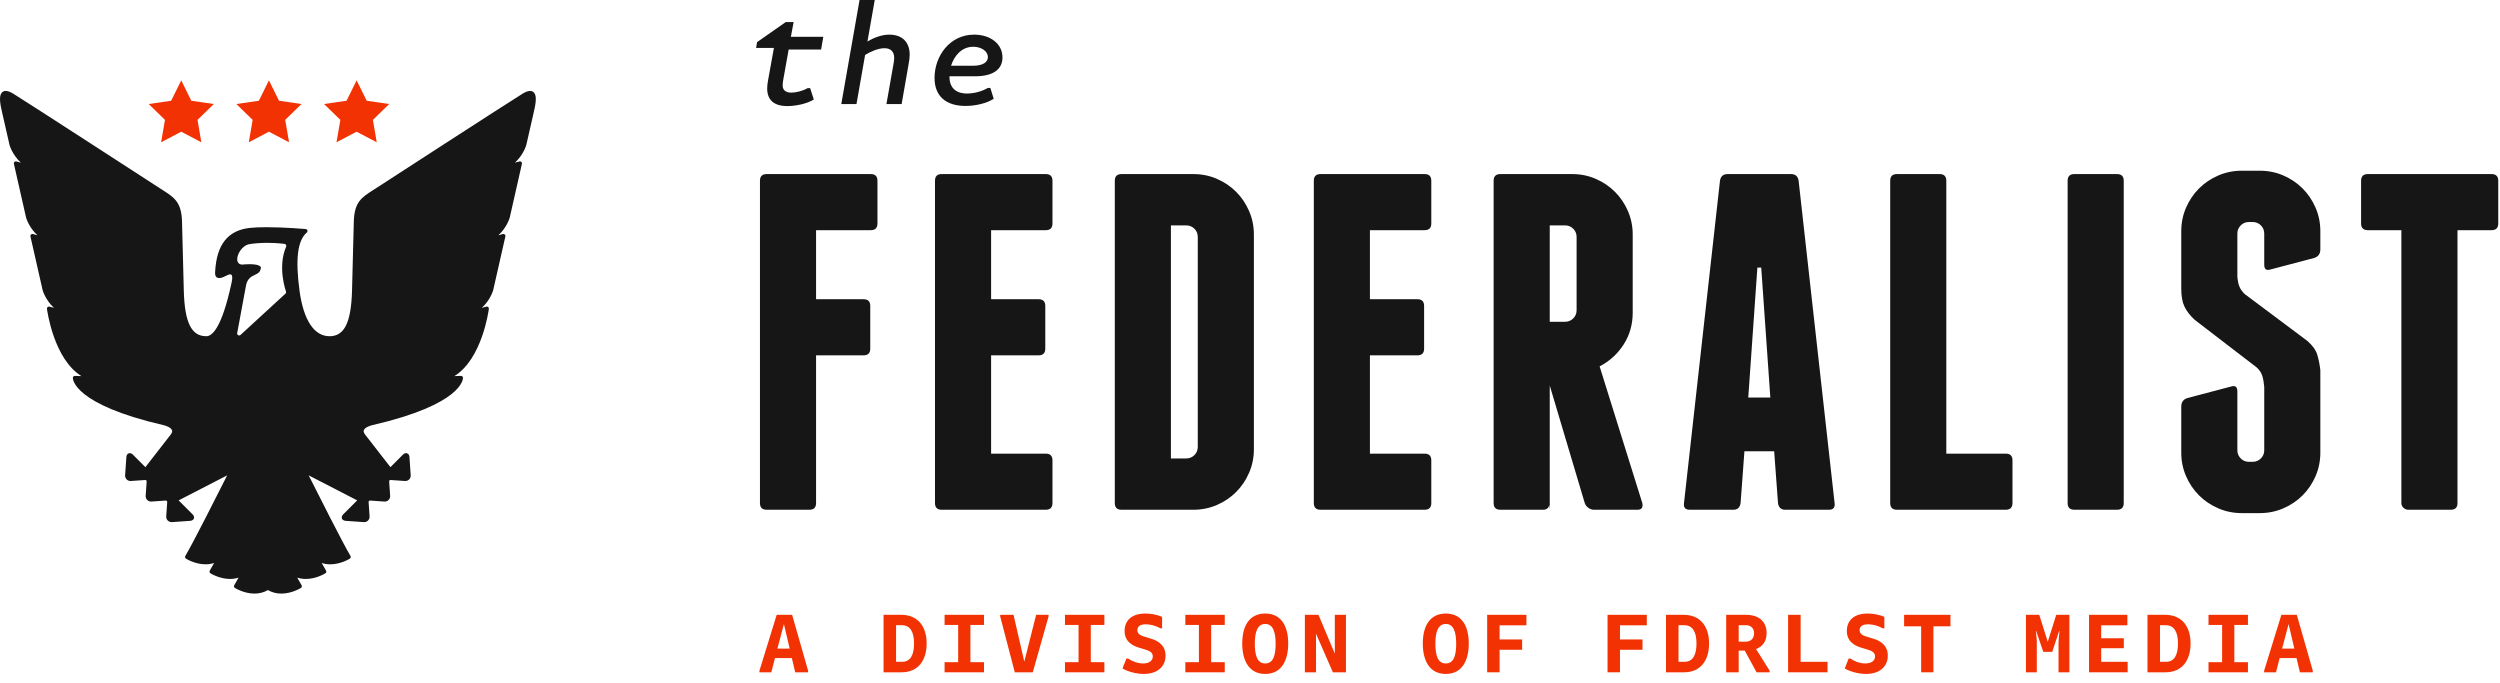 <svg width="227" height="62" viewBox="0 0 227 62" fill="none" xmlns="http://www.w3.org/2000/svg">
<g id="logo">
<g id="mark">
<g id="stars">
<path id="Fill 14 Copy" fill-rule="evenodd" clip-rule="evenodd" d="M24.419 7.296L25.333 9.147L27.375 9.445L25.896 10.885L26.246 12.919L24.419 11.959L22.591 12.919L22.94 10.885L21.462 9.445L23.505 9.147L24.419 7.296Z" fill="#F23202"/>
<path id="Fill 15 Copy" fill-rule="evenodd" clip-rule="evenodd" d="M16.456 7.296L17.37 9.147L19.413 9.445L17.935 10.885L18.283 12.919L16.456 11.959L14.63 12.919L14.979 10.885L13.5 9.445L15.543 9.147L16.456 7.296Z" fill="#F23202"/>
<path id="Fill 16 Copy" fill-rule="evenodd" clip-rule="evenodd" d="M32.381 7.296L33.295 9.147L35.337 9.445L33.859 10.885L34.208 12.919L32.381 11.959L30.554 12.919L30.904 10.885L29.424 9.445L31.467 9.147L32.381 7.296Z" fill="#F23202"/>
</g>
<path id="eagle" fill-rule="evenodd" clip-rule="evenodd" d="M48.506 8.431C48.309 8.183 47.959 8.193 47.452 8.505C46.136 9.315 34.565 16.817 34.073 17.136L33.847 17.281C32.844 17.923 32.181 18.347 32.127 20.082C32.1 20.914 32.081 21.75 32.059 22.696C32.034 23.754 32.006 24.95 31.963 26.433C31.877 29.304 31.267 30.529 29.92 30.529C28.526 30.529 27.56 29.068 27.2 26.415C26.807 23.518 27.016 21.834 27.858 21.115C27.913 21.067 27.935 20.991 27.913 20.922C27.89 20.852 27.829 20.803 27.756 20.797C27.737 20.795 25.869 20.63 24.203 20.63C23.626 20.63 23.134 20.649 22.739 20.689C20.715 20.887 19.668 22.18 19.535 24.666C19.527 24.816 19.515 25.019 19.642 25.153C19.733 25.25 19.989 25.326 20.427 25.088C20.917 24.824 20.995 24.927 21.03 24.971C21.067 25.016 21.139 25.172 21.032 25.644L20.989 25.842C20.138 29.716 19.293 30.529 18.732 30.529C17.386 30.529 16.775 29.304 16.69 26.433C16.646 24.95 16.618 23.754 16.594 22.696C16.572 21.75 16.552 20.914 16.526 20.082C16.471 18.347 15.809 17.923 14.806 17.281L14.579 17.136C14.088 16.817 2.516 9.315 1.201 8.505C0.693 8.193 0.343 8.183 0.146 8.431C-0.122 8.771 0.024 9.507 0.227 10.363C0.463 11.36 0.864 13.159 0.866 13.169C0.879 13.216 1.124 14.056 1.894 14.771L1.487 14.658C1.425 14.641 1.359 14.658 1.313 14.702C1.267 14.746 1.247 14.811 1.261 14.873L2.369 19.76C2.382 19.806 2.627 20.647 3.396 21.362L2.989 21.249C2.927 21.232 2.861 21.248 2.815 21.292C2.769 21.337 2.749 21.402 2.763 21.464L3.872 26.35C3.885 26.397 4.129 27.238 4.898 27.953L4.491 27.84C4.432 27.823 4.37 27.837 4.324 27.878C4.278 27.918 4.256 27.978 4.263 28.038C4.29 28.241 4.885 32.59 7.392 34.15L6.801 34.131C6.752 34.125 6.705 34.147 6.671 34.18C6.635 34.213 6.615 34.258 6.613 34.306C6.611 34.403 6.636 36.708 14.847 38.603C15.014 38.639 15.513 38.798 15.614 39.056C15.63 39.095 15.676 39.212 15.53 39.42L13.201 42.417L12.065 41.28C11.954 41.169 11.851 41.145 11.784 41.145C11.654 41.145 11.493 41.239 11.475 41.501L11.36 43.145C11.35 43.287 11.396 43.421 11.49 43.521C11.583 43.62 11.711 43.675 11.852 43.675C11.856 43.675 11.885 43.674 11.889 43.674L13.187 43.584C13.227 43.584 13.26 43.597 13.284 43.623C13.309 43.649 13.32 43.685 13.317 43.726L13.227 45.011C13.217 45.154 13.263 45.287 13.357 45.387C13.45 45.487 13.578 45.542 13.719 45.542C13.723 45.542 13.752 45.541 13.756 45.541L15.053 45.45C15.093 45.45 15.127 45.464 15.15 45.489C15.175 45.516 15.186 45.552 15.183 45.593L15.094 46.878C15.084 47.021 15.13 47.154 15.223 47.254C15.316 47.354 15.445 47.408 15.586 47.408C15.589 47.408 15.619 47.408 15.623 47.407L17.267 47.293C17.506 47.276 17.583 47.14 17.604 47.082C17.626 47.025 17.658 46.872 17.488 46.703L16.219 45.434L20.626 43.162C19.845 44.716 17.463 49.434 16.829 50.478C16.778 50.562 16.803 50.672 16.887 50.725C16.92 50.746 17.709 51.24 18.665 51.24C18.939 51.24 19.198 51.199 19.441 51.119L19.047 51.812C19 51.895 19.026 52.002 19.108 52.054C19.141 52.075 19.93 52.569 20.886 52.569C21.159 52.569 21.418 52.529 21.662 52.449L21.268 53.141C21.22 53.225 21.247 53.332 21.328 53.384C21.361 53.405 22.151 53.898 23.107 53.898C23.552 53.898 23.962 53.791 24.327 53.579C24.691 53.791 25.1 53.898 25.545 53.898C26.502 53.898 27.291 53.405 27.324 53.384C27.405 53.332 27.433 53.225 27.384 53.141L26.99 52.449C27.234 52.529 27.494 52.569 27.766 52.569C28.723 52.569 29.511 52.075 29.545 52.054C29.626 52.002 29.653 51.895 29.605 51.812L29.211 51.119C29.454 51.199 29.714 51.24 29.987 51.24C30.943 51.24 31.732 50.746 31.765 50.725C31.848 50.672 31.875 50.562 31.823 50.478C31.189 49.434 28.808 44.716 28.027 43.162L32.434 45.434L31.165 46.703C30.995 46.872 31.027 47.025 31.048 47.082C31.07 47.14 31.146 47.276 31.386 47.293L33.029 47.407L33.067 47.408C33.208 47.408 33.337 47.354 33.429 47.254C33.522 47.154 33.568 47.021 33.558 46.878L33.469 45.593C33.467 45.552 33.478 45.516 33.502 45.489C33.526 45.464 33.563 45.438 33.611 45.451L34.896 45.541L34.933 45.542C35.074 45.542 35.203 45.487 35.296 45.387C35.389 45.287 35.436 45.154 35.425 45.011L35.336 43.726C35.333 43.685 35.344 43.649 35.368 43.623C35.393 43.597 35.424 43.577 35.478 43.584L36.763 43.674L36.8 43.675C36.941 43.675 37.071 43.62 37.163 43.521C37.257 43.421 37.302 43.287 37.292 43.145L37.178 41.501C37.16 41.239 37 41.145 36.868 41.145C36.801 41.145 36.698 41.169 36.587 41.28L35.451 42.417L33.127 39.427C32.977 39.212 33.022 39.095 33.038 39.056C33.139 38.798 33.638 38.639 33.809 38.602C42.017 36.708 42.042 34.403 42.039 34.306C42.038 34.258 42.017 34.213 41.982 34.18C41.947 34.147 41.901 34.125 41.852 34.131L41.26 34.15C43.768 32.59 44.363 28.241 44.389 28.038C44.397 27.978 44.375 27.918 44.328 27.878C44.282 27.837 44.22 27.823 44.161 27.84L43.753 27.953C44.523 27.237 44.769 26.395 44.783 26.341L45.889 21.464C45.903 21.402 45.883 21.337 45.837 21.292C45.791 21.249 45.726 21.232 45.664 21.249L45.257 21.362C46.025 20.647 46.271 19.804 46.286 19.751L47.391 14.873C47.406 14.811 47.386 14.746 47.34 14.702C47.294 14.658 47.228 14.641 47.166 14.658L46.759 14.771C47.528 14.055 47.774 13.213 47.789 13.159C47.789 13.159 48.19 11.36 48.426 10.363C48.628 9.507 48.774 8.771 48.506 8.431ZM21.838 30.413C21.804 30.444 21.76 30.46 21.716 30.46C21.686 30.46 21.656 30.453 21.628 30.438C21.559 30.4 21.523 30.323 21.537 30.247L22.342 25.899C22.473 25.271 22.847 25.096 23.147 24.955C23.421 24.827 23.618 24.734 23.686 24.349C23.7 24.274 23.679 24.235 23.655 24.208C23.6 24.142 23.391 23.989 22.648 23.989C22.303 23.989 22.008 24.024 22.006 24.025H22.002C21.728 24.025 21.561 23.858 21.54 23.589C21.504 23.102 21.975 22.271 22.677 22.164C23.164 22.089 23.7 22.051 24.27 22.051C25.159 22.051 25.813 22.143 25.841 22.146C25.897 22.154 25.946 22.188 25.974 22.238C26.001 22.287 26.004 22.346 25.982 22.398C25.173 24.256 25.96 26.444 25.967 26.466C25.992 26.535 25.974 26.611 25.921 26.662C24.725 27.772 21.838 30.413 21.838 30.413ZM15.586 47.227V47.223V47.227ZM33.067 47.227L33.066 47.223H33.067V47.227Z" fill="#161616"/>
</g>
<g id="wordmark">
<g id="tagline">
<path d="M68.958 60.896V61.045H70.035L70.367 59.753H71.9L72.206 61.045H73.375V60.896L71.925 55.825H70.524L68.958 60.896ZM71.179 56.662L71.701 58.891H70.591L71.179 56.662Z" fill="#F23202"/>
<path d="M80.228 61.045H81.86C83.368 61.045 84.139 59.968 84.139 58.427C84.139 56.853 83.319 55.825 81.827 55.825H80.228V61.045ZM81.363 60.092V56.77H81.877C82.672 56.77 82.996 57.416 82.996 58.427C82.996 59.405 82.706 60.092 81.91 60.092H81.363Z" fill="#F23202"/>
<path d="M85.768 61.045H89.347V60.126H88.113V56.745H89.347V55.825H85.768V56.745H87.002V60.126H85.768V61.045Z" fill="#F23202"/>
<path d="M93.006 60.076L92.028 55.825H90.818V55.974L92.144 61.045H93.776L95.21 55.974V55.825H94.083L93.006 60.076Z" fill="#F23202"/>
<path d="M96.698 61.045H100.277V60.126H99.043V56.745H100.277V55.825H96.698V56.745H97.932V60.126H96.698V61.045Z" fill="#F23202"/>
<path d="M105.833 59.529C105.833 58.899 105.527 58.294 104.508 57.988L103.853 57.789C103.439 57.665 103.273 57.474 103.273 57.217C103.273 56.877 103.538 56.687 104.044 56.687C104.408 56.687 104.889 56.786 105.378 57.051H105.518V56.008C105.046 55.809 104.508 55.709 104.002 55.709C102.734 55.709 102.113 56.364 102.113 57.292C102.113 57.822 102.312 58.468 103.397 58.8L104.052 58.999C104.425 59.115 104.673 59.272 104.673 59.603C104.673 60.01 104.317 60.242 103.787 60.242C103.273 60.242 102.751 60.018 102.428 59.794H102.279L101.922 60.697C102.328 60.946 103.116 61.194 103.853 61.194C105.121 61.194 105.833 60.498 105.833 59.529Z" fill="#F23202"/>
<path d="M107.628 61.045H111.207V60.126H109.973V56.745H111.207V55.825H107.628V56.745H108.862V60.126H107.628V61.045Z" fill="#F23202"/>
<path d="M116.97 58.427C116.97 56.853 116.332 55.709 114.882 55.709C113.432 55.709 112.794 56.853 112.794 58.427C112.794 60.001 113.424 61.194 114.882 61.194C116.341 61.194 116.97 60.001 116.97 58.427ZM115.827 58.427C115.827 59.388 115.67 60.242 114.882 60.242C114.104 60.242 113.938 59.388 113.938 58.427C113.938 57.466 114.145 56.654 114.882 56.654C115.62 56.654 115.827 57.466 115.827 58.427Z" fill="#F23202"/>
<path d="M118.483 61.045H119.494V57.54L121.027 61.045H122.212V55.825H121.201V59.355L119.718 55.825H118.483V61.045Z" fill="#F23202"/>
<path d="M133.366 58.427C133.366 56.853 132.728 55.709 131.278 55.709C129.828 55.709 129.19 56.853 129.19 58.427C129.19 60.001 129.819 61.194 131.278 61.194C132.736 61.194 133.366 60.001 133.366 58.427ZM132.222 58.427C132.222 59.388 132.065 60.242 131.278 60.242C130.499 60.242 130.333 59.388 130.333 58.427C130.333 57.466 130.54 56.654 131.278 56.654C132.015 56.654 132.222 57.466 132.222 58.427Z" fill="#F23202"/>
<path d="M135.036 61.045H136.163V58.999H138.209V58.062H136.163V56.778H138.599V55.825H135.036V61.045Z" fill="#F23202"/>
<path d="M145.966 61.045H147.093V58.999H149.139V58.062H147.093V56.778H149.529V55.825H145.966V61.045Z" fill="#F23202"/>
<path d="M151.273 61.045H152.906C154.414 61.045 155.184 59.968 155.184 58.427C155.184 56.853 154.364 55.825 152.872 55.825H151.273V61.045ZM152.408 60.092V56.77H152.922C153.718 56.77 154.041 57.416 154.041 58.427C154.041 59.405 153.751 60.092 152.955 60.092H152.408Z" fill="#F23202"/>
<path d="M159.497 61.045H160.682V60.896L159.448 58.932C160.036 58.709 160.409 58.245 160.409 57.491C160.409 56.538 159.812 55.825 158.528 55.825H156.738V61.045H157.873V59.073H158.42L159.497 61.045ZM158.561 56.77C159.017 56.77 159.274 57.101 159.274 57.499C159.274 57.913 159.017 58.261 158.536 58.261H157.873V56.77H158.561Z" fill="#F23202"/>
<path d="M162.361 61.045H165.94V60.092H163.496V55.825H162.361V61.045Z" fill="#F23202"/>
<path d="M171.413 59.529C171.413 58.899 171.107 58.294 170.088 57.988L169.433 57.789C169.019 57.665 168.853 57.474 168.853 57.217C168.853 56.877 169.118 56.687 169.624 56.687C169.988 56.687 170.469 56.786 170.958 57.051H171.099V56.008C170.626 55.809 170.088 55.709 169.582 55.709C168.315 55.709 167.693 56.364 167.693 57.292C167.693 57.822 167.892 58.468 168.977 58.8L169.632 58.999C170.005 59.115 170.253 59.272 170.253 59.603C170.253 60.01 169.897 60.242 169.367 60.242C168.853 60.242 168.331 60.018 168.008 59.794H167.859L167.503 60.697C167.909 60.946 168.696 61.194 169.433 61.194C170.701 61.194 171.413 60.498 171.413 59.529Z" fill="#F23202"/>
<path d="M177.102 56.869V55.825H172.893V56.869H174.442V61.045H175.553V56.869H177.102Z" fill="#F23202"/>
<path d="M183.956 61.045H184.942V58.162L184.859 57.3L184.884 57.292L185.53 59.189H186.342L186.972 57.292L186.997 57.3L186.914 58.286V61.045H187.9V55.825H186.707L185.936 58.278L185.165 55.825H183.956V61.045Z" fill="#F23202"/>
<path d="M189.686 61.045H193.191V60.092H190.788V58.858H192.843V57.955H190.788V56.778H193.166V55.825H189.686V61.045Z" fill="#F23202"/>
<path d="M194.993 61.045H196.626C198.134 61.045 198.904 59.968 198.904 58.427C198.904 56.853 198.084 55.825 196.593 55.825H194.993V61.045ZM196.129 60.092V56.77H196.642C197.438 56.77 197.761 57.416 197.761 58.427C197.761 59.405 197.471 60.092 196.675 60.092H196.129Z" fill="#F23202"/>
<path d="M200.533 61.045H204.112V60.126H202.878V56.745H204.112V55.825H200.533V56.745H201.768V60.126H200.533V61.045Z" fill="#F23202"/>
<path d="M205.584 60.896V61.045H206.661L206.992 59.753H208.525L208.832 61.045H210V60.896L208.55 55.825H207.15L205.584 60.896ZM207.804 56.662L208.326 58.891H207.216L207.804 56.662Z" fill="#F23202"/>
</g>
<g id="federalist">
<path id="Fill 4" fill-rule="evenodd" clip-rule="evenodd" d="M79.673 16.415V20.29C79.673 20.698 79.469 20.9 79.063 20.9H74.099V27.17H78.41C78.816 27.17 79.019 27.373 79.019 27.78V31.655C79.019 32.062 78.816 32.265 78.41 32.265H74.099V45.675C74.099 46.082 73.896 46.285 73.49 46.285H69.615C69.207 46.285 69.004 46.082 69.004 45.675V16.415C69.004 16.009 69.207 15.806 69.615 15.806H79.063C79.469 15.806 79.673 16.009 79.673 16.415Z" fill="#161616"/>
<path id="Fill 5" fill-rule="evenodd" clip-rule="evenodd" d="M95.565 41.8V45.675C95.565 46.082 95.362 46.285 94.955 46.285H85.507C85.1 46.285 84.897 46.082 84.897 45.675V16.415C84.897 16.009 85.1 15.806 85.507 15.806H94.955C95.362 15.806 95.565 16.009 95.565 16.415V20.29C95.565 20.698 95.362 20.9 94.955 20.9H89.992V27.17H94.302C94.708 27.17 94.912 27.373 94.912 27.78V31.655C94.912 32.062 94.708 32.265 94.302 32.265H89.992V41.191H94.955C95.362 41.191 95.565 41.394 95.565 41.8Z" fill="#161616"/>
<path id="Fill 6" fill-rule="evenodd" clip-rule="evenodd" d="M108.365 15.806C109.12 15.806 109.831 15.951 110.499 16.241C111.167 16.532 111.747 16.923 112.241 17.417C112.735 17.911 113.126 18.491 113.416 19.159C113.706 19.827 113.853 20.537 113.853 21.292V40.799C113.853 41.554 113.706 42.265 113.416 42.932C113.126 43.6 112.735 44.18 112.241 44.674C111.747 45.168 111.167 45.56 110.499 45.85C109.831 46.14 109.12 46.285 108.365 46.285H101.834C101.428 46.285 101.224 46.082 101.224 45.675V16.415C101.224 16.009 101.428 15.806 101.834 15.806H108.365ZM108.758 21.509C108.758 21.22 108.656 20.973 108.453 20.77C108.249 20.567 108.002 20.465 107.713 20.465H106.319V41.626H107.713C108.002 41.626 108.249 41.525 108.453 41.322C108.656 41.119 108.758 40.872 108.758 40.581V21.509Z" fill="#161616"/>
<path id="Fill 7" fill-rule="evenodd" clip-rule="evenodd" d="M129.962 41.8V45.675C129.962 46.082 129.76 46.285 129.353 46.285H119.905C119.497 46.285 119.295 46.082 119.295 45.675V16.415C119.295 16.009 119.497 15.806 119.905 15.806H129.353C129.76 15.806 129.962 16.009 129.962 16.415V20.29C129.962 20.698 129.76 20.9 129.353 20.9H124.389V27.17H128.7C129.106 27.17 129.309 27.373 129.309 27.78V31.655C129.309 32.062 129.106 32.265 128.7 32.265H124.389V41.191H129.353C129.76 41.191 129.962 41.394 129.962 41.8Z" fill="#161616"/>
<path id="Fill 8" fill-rule="evenodd" clip-rule="evenodd" d="M149.121 45.675C149.208 46.082 149.061 46.285 148.685 46.285H144.723C144.548 46.285 144.382 46.227 144.222 46.111C144.062 45.995 143.953 45.85 143.895 45.675L140.717 35.008V46.285L140.673 45.85C140.615 46.14 140.427 46.285 140.107 46.285H136.232C135.825 46.285 135.622 46.082 135.622 45.675V16.415C135.622 16.009 135.825 15.806 136.232 15.806H142.763C143.518 15.806 144.229 15.951 144.897 16.241C145.564 16.532 146.144 16.923 146.638 17.417C147.132 17.911 147.523 18.491 147.814 19.159C148.104 19.827 148.25 20.537 148.25 21.292V28.39C148.25 29.463 147.973 30.429 147.423 31.285C146.871 32.141 146.144 32.802 145.245 33.266L149.121 45.675ZM140.717 29.217H142.11C142.4 29.217 142.647 29.115 142.85 28.912C143.054 28.709 143.155 28.462 143.155 28.171V21.509C143.155 21.22 143.054 20.973 142.85 20.77C142.647 20.567 142.4 20.465 142.11 20.465H140.717V29.217Z" fill="#161616"/>
<path id="Fill 9" fill-rule="evenodd" clip-rule="evenodd" d="M166.581 45.675C166.638 46.082 166.464 46.285 166.058 46.285H162.096C161.718 46.285 161.5 46.082 161.442 45.675L161.094 40.973H158.394L158.046 45.675C157.988 46.082 157.77 46.285 157.394 46.285H153.431C153.024 46.285 152.851 46.082 152.908 45.675L156.174 16.415C156.232 16.009 156.464 15.806 156.87 15.806H162.618C163.024 15.806 163.256 16.009 163.315 16.415L166.581 45.675ZM160.746 36.096L159.919 24.296H159.57L158.743 36.096H160.746Z" fill="#161616"/>
<path id="Fill 10" fill-rule="evenodd" clip-rule="evenodd" d="M182.734 41.8V45.675C182.734 46.082 182.53 46.285 182.124 46.285H172.241C171.833 46.285 171.63 46.082 171.63 45.675V16.415C171.63 16.009 171.833 15.806 172.241 15.806H176.115C176.521 15.806 176.725 16.009 176.725 16.415V41.191H182.124C182.53 41.191 182.734 41.394 182.734 41.8Z" fill="#161616"/>
<path id="Fill 11" fill-rule="evenodd" clip-rule="evenodd" d="M192.835 45.675C192.835 46.082 192.631 46.285 192.225 46.285H188.351C187.943 46.285 187.741 46.082 187.741 45.675V16.415C187.741 16.009 187.943 15.806 188.351 15.806H192.225C192.631 15.806 192.835 16.009 192.835 16.415V45.675Z" fill="#161616"/>
<path id="Fill 12" fill-rule="evenodd" clip-rule="evenodd" d="M207.333 15.936C208.001 16.227 208.581 16.619 209.076 17.112C209.569 17.606 209.961 18.186 210.252 18.854C210.541 19.522 210.687 20.233 210.687 20.987V22.642C210.687 23.049 210.498 23.309 210.12 23.425L206.158 24.47C205.78 24.587 205.593 24.442 205.593 24.035V21.205C205.593 20.915 205.49 20.668 205.287 20.465C205.084 20.262 204.837 20.16 204.547 20.16H204.199C203.908 20.16 203.661 20.262 203.459 20.465C203.255 20.668 203.153 20.915 203.153 21.205V25.167C203.183 25.487 203.241 25.762 203.328 25.994C203.415 26.227 203.575 26.459 203.807 26.691L209.511 30.958C209.976 31.365 210.273 31.779 210.404 32.199C210.534 32.62 210.628 33.092 210.687 33.614V41.103C210.687 41.859 210.541 42.57 210.252 43.237C209.961 43.905 209.569 44.486 209.076 44.979C208.581 45.473 208.001 45.865 207.333 46.154C206.666 46.444 205.955 46.59 205.2 46.59H203.546C202.79 46.59 202.08 46.444 201.413 46.154C200.744 45.865 200.163 45.473 199.67 44.979C199.177 44.486 198.784 43.905 198.495 43.237C198.204 42.57 198.059 41.859 198.059 41.103V36.924C198.059 36.517 198.248 36.256 198.626 36.14L202.588 35.095C202.964 34.979 203.153 35.124 203.153 35.53V40.886C203.153 41.176 203.255 41.423 203.459 41.626C203.661 41.829 203.908 41.931 204.199 41.931H204.547C204.837 41.931 205.084 41.829 205.287 41.626C205.49 41.423 205.593 41.176 205.593 40.886V35.138C205.563 34.761 205.505 34.428 205.419 34.137C205.331 33.847 205.157 33.586 204.896 33.353L199.279 29.042C198.843 28.637 198.531 28.23 198.342 27.823C198.153 27.417 198.059 26.88 198.059 26.212V20.987C198.059 20.233 198.204 19.522 198.495 18.854C198.784 18.186 199.177 17.606 199.67 17.112C200.163 16.619 200.744 16.227 201.413 15.936C202.08 15.647 202.79 15.501 203.546 15.501H205.2C205.955 15.501 206.666 15.647 207.333 15.936Z" fill="#161616"/>
<path id="Fill 13" fill-rule="evenodd" clip-rule="evenodd" d="M226.841 16.415V20.29C226.841 20.698 226.637 20.9 226.231 20.9H223.14V45.675C223.14 46.082 222.936 46.285 222.53 46.285H218.655C218.509 46.285 218.371 46.227 218.241 46.111C218.11 45.995 218.045 45.85 218.045 45.675V20.9H214.997C214.591 20.9 214.387 20.698 214.387 20.29V16.415C214.387 16.009 214.591 15.806 214.997 15.806H226.231C226.637 15.806 226.841 16.009 226.841 16.415Z" fill="#161616"/>
</g>
<g id="the">
<path d="M73.893 9.036L73.561 8.001H73.336C72.885 8.266 72.261 8.412 71.836 8.412C71.346 8.412 71.067 8.173 71.067 7.775C71.067 7.669 71.067 7.523 71.107 7.311L71.611 4.498H74.556L74.755 3.344H71.81L72.062 2.003H71.346L68.745 3.821L68.652 4.352H70.271L69.753 7.218C69.687 7.563 69.66 7.802 69.66 8.027C69.66 9.049 70.244 9.633 71.492 9.633C72.221 9.633 73.256 9.434 73.893 9.036Z" fill="#161616"/>
<path d="M81.869 9.447L82.492 5.878C82.572 5.453 82.599 5.188 82.599 4.962C82.599 3.848 81.948 3.145 80.741 3.145C80.038 3.145 79.321 3.436 78.764 3.768L79.427 0H78.048L76.389 9.447H77.769L78.552 4.989C79.069 4.67 79.746 4.378 80.316 4.378C80.887 4.378 81.192 4.697 81.192 5.254C81.192 5.387 81.179 5.506 81.139 5.758L80.489 9.447H81.869Z" fill="#161616"/>
<path d="M86.209 6.952V6.926H88.558C90.123 6.926 91.025 6.329 91.025 5.214C91.025 3.98 89.924 3.145 88.451 3.145C86.222 3.145 84.856 5.108 84.856 7.072C84.856 8.757 85.917 9.619 87.669 9.619C88.584 9.619 89.593 9.381 90.229 8.969L89.924 7.987H89.699C89.141 8.306 88.438 8.492 87.814 8.492C86.713 8.492 86.209 7.894 86.209 6.952ZM88.372 4.246C89.115 4.246 89.699 4.657 89.699 5.188C89.699 5.599 89.327 5.971 88.319 5.971H86.355C86.647 5.055 87.324 4.246 88.372 4.246Z" fill="#161616"/>
</g>
</g>
</g>
</svg>
